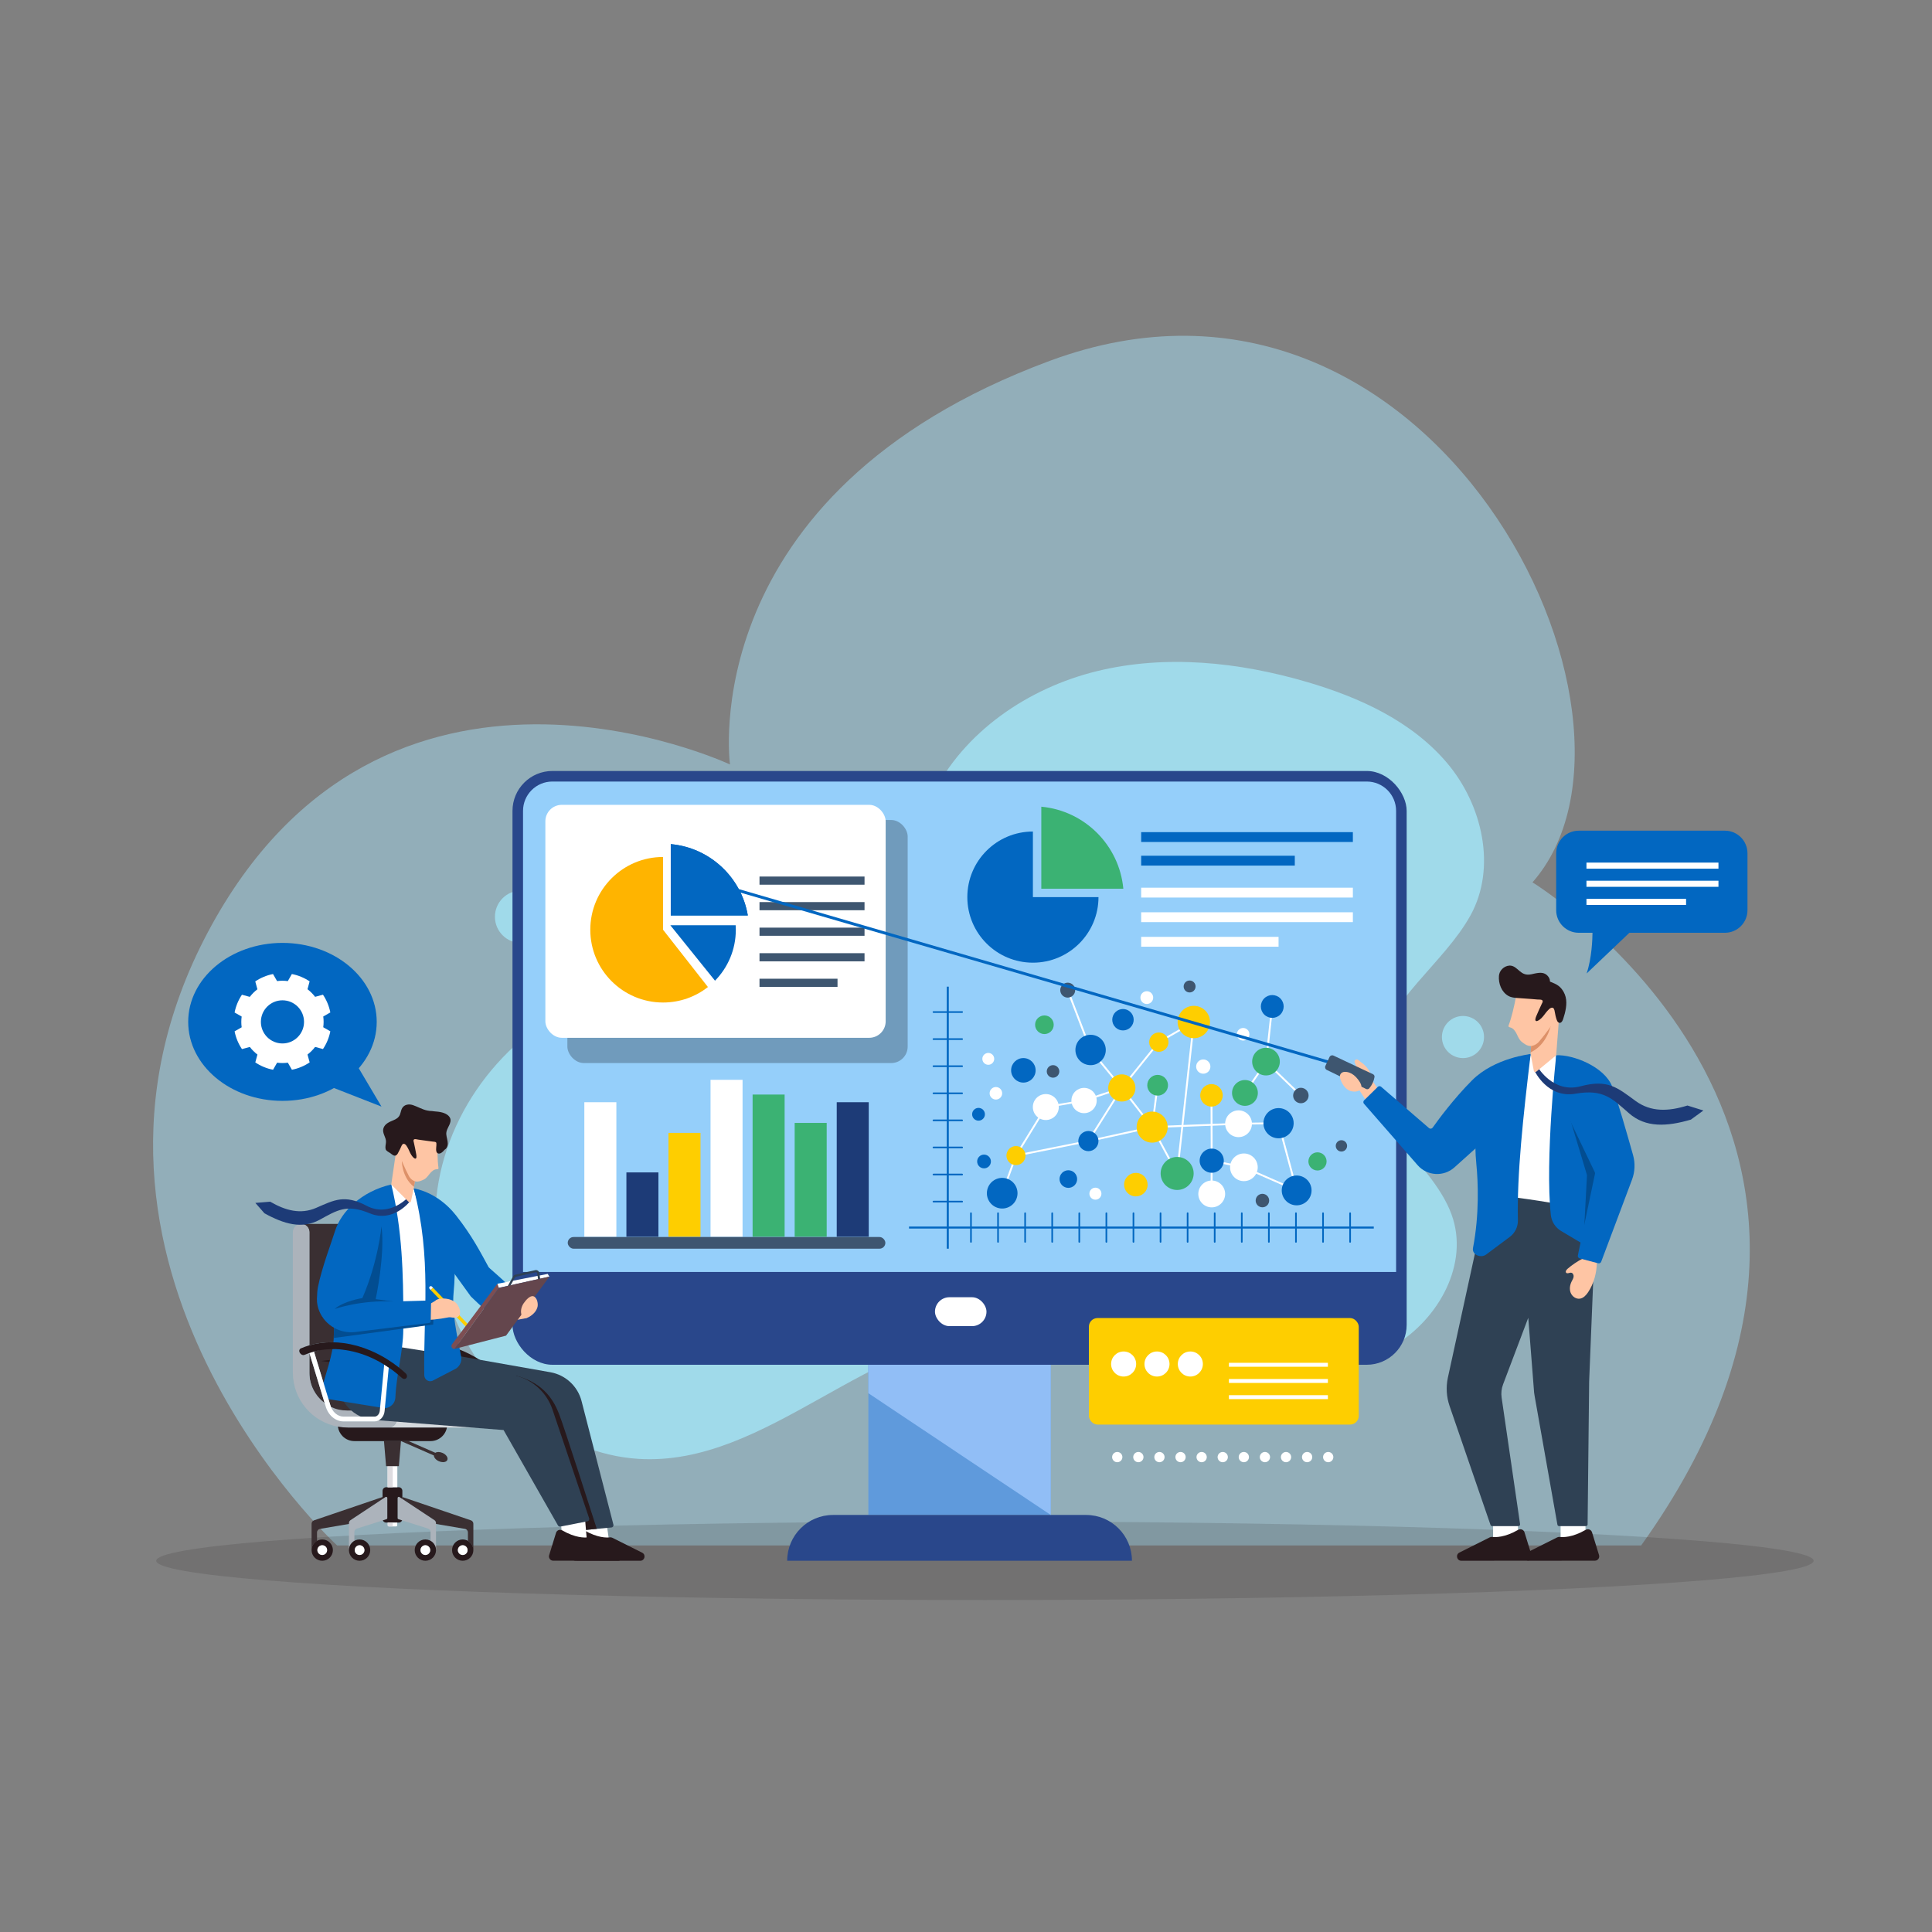 <?xml version="1.0" encoding="UTF-8"?>
<svg id="Layer_1" data-name="Layer 1" xmlns="http://www.w3.org/2000/svg" viewBox="0 0 2000 2000">
  <rect x="0" y="0" width="2000" height="2000" fill="#808080" stroke="none"/>
  <defs>
    <style>
      .cls-1 {
        fill: #dddce0;
      }

      .cls-2 {
        fill: #fff;
      }

      .cls-3 {
        fill: #3bb273;
      }

      .cls-4 {
        fill: #64464d;
      }

      .cls-5 {
        fill: #3e5670;
      }

      .cls-6 {
        fill: #5f9adc;
      }

      .cls-7 {
        fill: #3a2f32;
      }

      .cls-8 {
        fill: #91bef6;
      }

      .cls-9 {
        fill: #0267c1;
      }

      .cls-10 {
        fill: #2f4154;
      }

      .cls-11 {
        fill: #dd9169;
      }

      .cls-12 {
        fill: #29478b;
      }

      .cls-13 {
        fill: #d5d9dd;
      }

      .cls-14 {
        fill: #fece00;
      }

      .cls-15 {
        fill: #95cffa;
      }

      .cls-16 {
        fill: #acb3bb;
      }

      .cls-17 {
        fill: #a0daea;
      }

      .cls-18 {
        fill: #ffb400;
      }

      .cls-19 {
        fill: #fec5a4;
      }

      .cls-20 {
        fill: #1d3b77;
      }

      .cls-21 {
        fill: #7d4e52;
      }

      .cls-22 {
        fill: #aae8ff;
        opacity: .45;
      }

      .cls-23 {
        fill: #024d91;
      }

      .cls-24 {
        fill: #27191c;
      }

      .cls-25 {
        fill: #231f20;
        opacity: .15;
      }

      .cls-26 {
        fill: #709bbc;
      }
    </style>
  </defs>
  <path class="cls-22" d="m348.96,1599.85S33.11,1308.86,214.83,965.64c181.72-343.22,540.85-174.25,540.85-174.25,0,0-38.72-280.68,330.92-417.8,395.94-146.87,650.06,369.14,499.82,539.82,0,0,419.7,257.2,112.5,686.44H348.96Z"/>
  <g>
    <ellipse class="cls-25" cx="1019.58" cy="1615.7" rx="857.84" ry="40.65"/>
    <g>
      <g>
        <circle class="cls-17" cx="539.47" cy="949.03" r="27.12"/>
        <circle class="cls-17" cx="1514.47" cy="1073.53" r="21.8"/>
        <path class="cls-17" d="m865.67,847.72c-16.82-13.75-40.04-21.27-62.8-21.28-34.65-.02-93.33,22.54-101.85,60.98-3.96,17.88,5.08,36.8,18.96,48.74,13.88,11.94,31.87,17.97,49.74,21.95,29.65,6.6,62.03,7.98,89.1-5.8,7.85-4,15.19-9.3,20.49-16.34,5.64-7.48,8.75-16.62,10.26-25.86,4.35-26.69-6.26-47.97-23.9-62.39Z"/>
        <path class="cls-17" d="m1522.17,947.74c27.41-49.54,12.44-114.62-24.13-157.85-36.57-43.23-90.57-67.92-144.9-83.86-70.48-20.67-146.18-28.71-217.53-11.27-71.35,17.45-137.81,62.71-170.38,128.55-19.59,39.6-26.99,85.71-54.62,120.19-31.43,39.23-83.26,55.89-133.03,62.96-49.77,7.06-100.94,6.68-149.09,21.12-87.93,26.37-158.02,104.83-174.34,195.16-16.32,90.33,21.88,188.36,95.02,243.83,32.17,24.4,70.88,40.97,111.17,43.61,134.47,8.82,242.1-131.77,376.85-130.19,34.57.41,68.2,10.38,101.86,18.29,47.73,11.22,96.4,18.42,145.33,21.49,53.06,3.33,108.88,1.19,155.3-24.71,46.43-25.9,79.81-81.68,64.69-132.65-17.49-58.98-97.62-99.51-81.7-168.97,13.21-57.61,72.25-96.46,99.5-145.71Z"/>
      </g>
      <g>
        <g>
          <rect class="cls-12" x="530.53" y="798.12" width="925.64" height="614.68" rx="41.31" ry="41.31"/>
          <path class="cls-15" d="m1445.24,1316.75h-903.8v-477.32c0-16.78,13.6-30.39,30.39-30.39h843.02c16.78,0,30.39,13.6,30.39,30.39v477.32Z"/>
          <rect class="cls-6" x="898.91" y="1412.8" width="188.87" height="155.5"/>
          <path class="cls-12" d="m1124.38,1568.29h-262.07c-26.18,0-47.41,21.22-47.41,47.41h0s356.89,0,356.89,0h0c0-26.18-21.22-47.41-47.41-47.41Z"/>
          <polygon class="cls-8" points="1087.78 1412.8 1087.78 1568.3 898.91 1442.25 898.91 1412.8 1087.78 1412.8"/>
          <rect class="cls-2" x="967.88" y="1342.89" width="53.32" height="29.93" rx="14.97" ry="14.97"/>
        </g>
        <g>
          <g>
            <rect class="cls-26" x="587.34" y="848.86" width="352.28" height="251.61" rx="17.05" ry="17.05"/>
            <rect class="cls-2" x="564.56" y="833.16" width="352.28" height="241.17" rx="17.05" ry="17.05"/>
            <g>
              <path class="cls-9" d="m774.14,947.7h-79.76v-73.85c40.42,3.6,73.14,34.36,79.76,73.85Z"/>
              <path class="cls-18" d="m732.85,1021.76c-12.79,10.05-28.92,16.04-46.46,16.04-41.6,0-75.32-33.73-75.32-75.33s33.71-75.33,75.32-75.33v75.33l46.46,59.29Z"/>
              <path class="cls-9" d="m761.72,962.47c0,20.53-8.22,39.16-21.55,52.74l-46.26-57.42h67.66c.1,1.54.15,3.11.15,4.68Z"/>
              <path class="cls-9" d="m774.14,947.7h-79.76v-73.85c40.42,3.6,73.14,34.36,79.76,73.85Z"/>
            </g>
            <g>
              <rect class="cls-5" x="786.23" y="907.39" width="108.73" height="8.44"/>
              <rect class="cls-5" x="786.23" y="933.83" width="108.73" height="8.44"/>
              <rect class="cls-5" x="786.23" y="960.28" width="108.73" height="8.44"/>
              <rect class="cls-5" x="786.23" y="986.73" width="108.73" height="8.44"/>
              <rect class="cls-5" x="786.23" y="1013.17" width="80.77" height="8.44"/>
            </g>
          </g>
          <g>
            <g>
              <rect class="cls-2" x="604.91" y="1141.02" width="33.15" height="139.3"/>
              <rect class="cls-20" x="648.45" y="1213.68" width="33.15" height="66.64"/>
              <rect class="cls-14" x="692" y="1172.76" width="33.15" height="107.55"/>
              <rect class="cls-2" x="735.55" y="1117.82" width="33.15" height="162.49"/>
              <rect class="cls-3" x="779.09" y="1133.08" width="33.15" height="147.23"/>
              <rect class="cls-3" x="822.64" y="1162.43" width="33.15" height="117.88"/>
              <rect class="cls-20" x="866.18" y="1141.02" width="33.15" height="139.3"/>
            </g>
            <rect class="cls-5" x="587.72" y="1280.56" width="328.8" height="12.08" rx="6.04" ry="6.04"/>
          </g>
          <g>
            <g>
              <rect class="cls-9" x="941" y="1269.71" width="481.13" height="2.08"/>
              <g>
                <path class="cls-9" d="m1005.14,1255.07c-.47,0-.86.38-.86.86v29.65c0,.47.38.86.86.86s.86-.38.86-.86v-29.65c0-.47-.38-.86-.86-.86Z"/>
                <path class="cls-9" d="m1033.17,1255.07c-.47,0-.86.38-.86.86v29.65c0,.47.38.86.86.86s.86-.38.86-.86v-29.65c0-.47-.38-.86-.86-.86Z"/>
                <path class="cls-9" d="m1061.21,1255.07c-.47,0-.86.38-.86.86v29.65c0,.47.38.86.86.86s.86-.38.86-.86v-29.65c0-.47-.38-.86-.86-.86Z"/>
                <path class="cls-9" d="m1089.24,1255.07c-.47,0-.86.38-.86.86v29.65c0,.47.38.86.86.86s.86-.38.86-.86v-29.65c0-.47-.38-.86-.86-.86Z"/>
                <path class="cls-9" d="m1117.28,1255.07c-.47,0-.86.38-.86.86v29.65c0,.47.38.86.86.86s.86-.38.86-.86v-29.65c0-.47-.38-.86-.86-.86Z"/>
                <path class="cls-9" d="m1145.32,1255.07c-.47,0-.86.38-.86.86v29.65c0,.47.38.86.86.86s.86-.38.86-.86v-29.65c0-.47-.38-.86-.86-.86Z"/>
                <path class="cls-9" d="m1173.35,1255.07c-.47,0-.86.38-.86.86v29.65c0,.47.38.86.86.86s.86-.38.86-.86v-29.65c0-.47-.38-.86-.86-.86Z"/>
                <path class="cls-9" d="m1201.39,1255.07c-.47,0-.86.38-.86.86v29.65c0,.47.38.86.86.86s.86-.38.86-.86v-29.65c0-.47-.38-.86-.86-.86Z"/>
                <path class="cls-9" d="m1229.42,1255.07c-.47,0-.86.38-.86.86v29.65c0,.47.38.86.86.86s.86-.38.86-.86v-29.65c0-.47-.38-.86-.86-.86Z"/>
                <path class="cls-9" d="m1257.46,1255.07c-.47,0-.86.38-.86.86v29.65c0,.47.38.86.86.86s.86-.38.86-.86v-29.65c0-.47-.38-.86-.86-.86Z"/>
                <path class="cls-9" d="m1285.5,1255.07c-.47,0-.86.38-.86.86v29.65c0,.47.38.86.86.86s.86-.38.86-.86v-29.65c0-.47-.38-.86-.86-.86Z"/>
                <path class="cls-9" d="m1313.53,1255.07c-.47,0-.86.38-.86.86v29.65c0,.47.38.86.86.86s.86-.38.86-.86v-29.65c0-.47-.38-.86-.86-.86Z"/>
                <path class="cls-9" d="m1341.57,1255.07c-.47,0-.86.38-.86.86v29.65c0,.47.38.86.86.86s.86-.38.86-.86v-29.65c0-.47-.38-.86-.86-.86Z"/>
                <path class="cls-9" d="m1369.6,1255.07c-.47,0-.86.38-.86.86v29.65c0,.47.38.86.86.86s.86-.38.86-.86v-29.65c0-.47-.38-.86-.86-.86Z"/>
                <path class="cls-9" d="m1397.64,1255.07c-.47,0-.86.38-.86.86v29.65c0,.47.38.86.86.86s.86-.38.86-.86v-29.65c0-.47-.38-.86-.86-.86Z"/>
              </g>
            </g>
            <g>
              <rect class="cls-9" x="845.53" y="1155.97" width="271.25" height="2.08" transform="translate(-175.87 2138.17) rotate(-90)"/>
              <g>
                <path class="cls-9" d="m965.47,1243.91c0,.47.38.86.86.86h29.65c.47,0,.86-.38.86-.86s-.38-.86-.86-.86h-29.65c-.47,0-.86.38-.86.86Z"/>
                <path class="cls-9" d="m965.47,1215.87c0,.47.38.86.86.86h29.65c.47,0,.86-.38.86-.86s-.38-.86-.86-.86h-29.65c-.47,0-.86.38-.86.86Z"/>
                <path class="cls-9" d="m965.47,1187.84c0,.47.38.86.86.86h29.65c.47,0,.86-.38.86-.86s-.38-.86-.86-.86h-29.65c-.47,0-.86.38-.86.86Z"/>
                <path class="cls-9" d="m965.47,1159.8c0,.47.38.86.86.86h29.65c.47,0,.86-.38.86-.86s-.38-.86-.86-.86h-29.65c-.47,0-.86.38-.86.86Z"/>
                <path class="cls-9" d="m965.47,1131.77c0,.47.38.86.86.86h29.65c.47,0,.86-.38.86-.86s-.38-.86-.86-.86h-29.65c-.47,0-.86.38-.86.86Z"/>
                <path class="cls-9" d="m965.47,1103.73c0,.47.38.86.86.86h29.65c.47,0,.86-.38.86-.86s-.38-.86-.86-.86h-29.65c-.47,0-.86.38-.86.86Z"/>
                <path class="cls-9" d="m965.47,1075.69c0,.47.38.86.86.86h29.65c.47,0,.86-.38.86-.86s-.38-.86-.86-.86h-29.65c-.47,0-.86.38-.86.86Z"/>
                <path class="cls-9" d="m965.47,1047.66c0,.47.38.86.86.86h29.65c.47,0,.86-.38.86-.86s-.38-.86-.86-.86h-29.65c-.47,0-.86.38-.86.86Z"/>
              </g>
            </g>
            <g>
              <polygon class="cls-2" points="1038.4 1235.6 1036.59 1234.93 1051.02 1195.42 1126.51 1180.3 1193.22 1165.68 1217.96 1211.58 1234.67 1059.77 1200.22 1079.52 1161.33 1127.77 1128.15 1087.41 1128.09 1087.26 1104.4 1025.33 1106.2 1024.64 1129.84 1086.42 1161.31 1124.72 1198.94 1078.03 1237.01 1056.21 1219.2 1217.94 1192.21 1167.87 1126.91 1182.18 1052.46 1197.1 1038.4 1235.6"/>
              <polygon class="cls-2" points="1052.56 1196.77 1050.92 1195.76 1082.04 1145.13 1122.02 1138.39 1163.57 1124.47 1127.52 1181.76 1125.89 1180.73 1159.06 1128.02 1122.49 1140.27 1122.42 1140.28 1083.22 1146.88 1052.56 1196.77"/>
              <polygon class="cls-2" points="1193.37 1169.2 1160.56 1126.83 1162.08 1125.65 1192.06 1164.35 1197.38 1123.27 1199.29 1123.52 1193.37 1169.2"/>
              <polygon class="cls-2" points="1255.1 1235.27 1253.17 1235.26 1253.43 1200.35 1287.97 1207.47 1340.83 1230.63 1322.82 1163.71 1282.14 1164.27 1192.75 1167.74 1192.68 1165.81 1282.09 1162.34 1324.29 1161.76 1343.74 1234.01 1287.38 1209.32 1255.34 1202.71 1255.1 1235.27"/>
              <rect class="cls-2" x="1253.3" y="1133.89" width="1.93" height="67.64" transform="translate(-4.3 4.64) rotate(-.21)"/>
              <polygon class="cls-2" points="1346.03 1134.83 1310.8 1100.87 1289.56 1131.94 1287.97 1130.86 1310.49 1097.9 1347.36 1133.44 1346.03 1134.83"/>
              <rect class="cls-2" x="1285.51" y="1070.42" width="56.34" height="1.93" transform="translate(106.93 2261.91) rotate(-83.81)"/>
            </g>
            <g>
              <circle class="cls-9" cx="1037.49" cy="1235.27" r="15.86" transform="translate(-403.09 1961.2) rotate(-76.72)"/>
              <circle class="cls-14" cx="1051.74" cy="1196.26" r="9.87" transform="translate(-537.84 1094.07) rotate(-45)"/>
              <circle class="cls-9" cx="1018.67" cy="1202.36" r="7.12"/>
              <circle class="cls-9" cx="1105.94" cy="1220.55" r="9.11" transform="translate(-382.9 516.14) rotate(-22.5)"/>
              <circle class="cls-9" cx="1126.7" cy="1181.24" r="10.44" transform="translate(-366.28 521.09) rotate(-22.5)"/>
              <circle class="cls-2" cx="1082.63" cy="1146.01" r="13.44"/>
              <circle class="cls-2" cx="1122.26" cy="1139.33" r="13.09" transform="translate(-244.44 1969.8) rotate(-76.72)"/>
              <circle class="cls-14" cx="1161.32" cy="1126.24" r="14.06" transform="translate(-456.23 1151.05) rotate(-45)"/>
              <circle class="cls-14" cx="1192.72" cy="1166.78" r="16.07" transform="translate(-475.7 1185.12) rotate(-45)"/>
              <circle class="cls-3" cx="1218.58" cy="1214.76" r="17.09" transform="translate(-372.11 558.8) rotate(-22.5)"/>
              <circle class="cls-14" cx="1175.87" cy="1226.39" r="12.18" transform="translate(-287.87 2089.04) rotate(-76.72)"/>
              <circle class="cls-2" cx="1133.97" cy="1235.69" r="6.22"/>
              <circle class="cls-2" cx="1254.38" cy="1235.97" r="13.89"/>
              <circle class="cls-9" cx="1254.38" cy="1201.53" r="12.5"/>
              <circle class="cls-2" cx="1287.68" cy="1208.39" r="14.32" transform="translate(-477.31 1264.46) rotate(-45)"/>
              <circle class="cls-5" cx="1306.88" cy="1242.88" r="6.98" transform="translate(-203 2229.25) rotate(-76.72)"/>
              <circle class="cls-9" cx="1342.29" cy="1232.32" r="15.43"/>
              <circle class="cls-3" cx="1363.92" cy="1202.36" r="9.41" transform="translate(-119.65 2253.54) rotate(-76.72)"/>
              <circle class="cls-5" cx="1388.63" cy="1186.22" r="5.87" transform="translate(-432.06 1329.34) rotate(-45)"/>
              <circle class="cls-9" cx="1323.55" cy="1162.73" r="15.64"/>
              <circle class="cls-2" cx="1282.13" cy="1163.3" r="13.86"/>
              <circle class="cls-14" cx="1254.14" cy="1133.89" r="11.64"/>
              <circle class="cls-3" cx="1288.76" cy="1131.4" r="13.36"/>
              <circle class="cls-3" cx="1310.55" cy="1098.96" r="14.32"/>
              <circle class="cls-9" cx="1317.04" cy="1041.89" r="11.81" transform="translate(-350.97 1236.45) rotate(-45)"/>
              <circle class="cls-5" cx="1346.7" cy="1134.14" r="8.01" transform="translate(-66.51 2184.24) rotate(-76.72)"/>
              <circle class="cls-2" cx="1245.63" cy="1104.12" r="7.38"/>
              <circle class="cls-3" cx="1198.34" cy="1123.4" r="10.74" transform="translate(-102.51 2126.31) rotate(-80.78)"/>
              <circle class="cls-14" cx="1199.58" cy="1078.77" r="10" transform="translate(-57.41 2090.06) rotate(-80.78)"/>
              <circle class="cls-14" cx="1235.84" cy="1057.99" r="16.76"/>
              <circle class="cls-2" cx="1286.89" cy="1070.66" r="6.5" transform="translate(-380.15 1223.56) rotate(-45)"/>
              <circle class="cls-9" cx="1162.5" cy="1055.62" r="11.09" transform="translate(-405.95 1131.19) rotate(-45)"/>
              <circle class="cls-2" cx="1187.17" cy="1032.72" r="6.62"/>
              <circle class="cls-5" cx="1231.48" cy="1021.21" r="6.18" transform="translate(-361.41 1169.89) rotate(-45)"/>
              <circle class="cls-9" cx="1128.99" cy="1086.92" r="15.72"/>
              <circle class="cls-5" cx="1105.3" cy="1024.99" r="7.73" transform="translate(-308.11 501) rotate(-22.5)"/>
              <circle class="cls-9" cx="1059.39" cy="1108" r="12.69"/>
              <circle class="cls-5" cx="1090.1" cy="1109.12" r="6.49" transform="translate(-464.98 1095.67) rotate(-45)"/>
              <circle class="cls-3" cx="1081.17" cy="1060.82" r="9.64"/>
              <circle class="cls-2" cx="1023.07" cy="1096.13" r="6.14" transform="translate(-341.6 474.95) rotate(-22.5)"/>
              <circle class="cls-2" cx="1030.95" cy="1131.77" r="6.49"/>
              <circle class="cls-9" cx="1012.96" cy="1153.5" r="6.62"/>
            </g>
          </g>
          <g>
            <g>
              <rect class="cls-9" x="1181.33" y="861.43" width="219.15" height="10.19"/>
              <rect class="cls-9" x="1181.33" y="885.86" width="159.04" height="10.19"/>
              <rect class="cls-2" x="1181.33" y="918.94" width="219.15" height="10.19"/>
              <rect class="cls-2" x="1181.33" y="944.39" width="219.15" height="10.19"/>
              <rect class="cls-2" x="1181.33" y="969.84" width="142.23" height="10.19"/>
            </g>
            <g>
              <path class="cls-3" d="m1077.96,919.98v-84.89c44.91,4.14,80.76,39.98,84.9,84.89h-84.9Z"/>
              <path class="cls-9" d="m1137.15,928.68c0,37.49-30.4,67.88-67.89,67.88s-67.88-30.39-67.88-67.88,30.4-67.88,67.88-67.88v67.88h67.89Z"/>
            </g>
          </g>
        </g>
      </g>
      <g>
        <path class="cls-7" d="m458.56,1513.63c.4,0,.8-.03,1.17-.09,1.65-.25,2.84-1.02,3.34-2.18.5-1.15.27-2.55-.67-3.93-.94-1.38-2.46-2.58-4.29-3.38-1.41-.61-2.87-.94-4.24-.94-1.27,0-2.38.28-3.22.82l-27.75-12.13h-7.83l34.05,14.89h0c.05,2.21,2.19,4.67,5.21,5.99,1.4.61,2.86.94,4.22.94Z"/>
        <path class="cls-16" d="m451.36,1604.67v-27.95c0-1.26-.63-2.43-1.68-3.12l-33.15-21.91-3-1.98c-.21-.14-.44-.21-.69-.21-.2,0-.41.05-.59.15-.41.22-.66.63-.66,1.1v20.74c0,.55.35,1.03.87,1.19l30.65,9.69c1.56.49,2.61,1.92,2.61,3.56v9.12l.12.07c2.43,1.41,4.21,3.65,5.03,6.32l.49,3.22Z"/>
        <path class="cls-7" d="m490.02,1604.68v-27.3c0-1.6-1.02-3.03-2.53-3.54l-70.96-24.14v2l33.15,21.91c1.05.69,1.68,1.86,1.68,3.12v.86l29.92,5.09c1.8.31,3.11,1.85,3.11,3.68v8.7l.12.07c2.43,1.41,4.21,3.65,5.03,6.32l.49,3.23Z"/>
        <path class="cls-16" d="m361.7,1601.45c.82-2.67,2.6-4.92,5.03-6.32l.12-.07v-9.12c0-1.64,1.05-3.07,2.61-3.56l26.89-8.5,3.76-1.19c.52-.17.87-.64.87-1.19v-20.74c0-.47-.25-.88-.66-1.1-.18-.1-.39-.15-.59-.15-.24,0-.48.07-.69.21l-36.15,23.89c-1.05.69-1.68,1.86-1.68,3.12v28l.49-3.27Z"/>
        <path class="cls-7" d="m323.03,1601.45c.82-2.67,2.6-4.91,5.03-6.32l.12-.07v-8.7c0-1.83,1.31-3.37,3.11-3.68l29.92-5.09v-.86c0-1.26.63-2.42,1.68-3.12l33.15-21.91v-2l-70.96,24.14c-1.52.52-2.54,1.94-2.54,3.54v27.06l.49-2.99Z"/>
        <path class="cls-24" d="m412.79,1576.19c1.42,0,2.7-.79,3.34-2.05l.13-.26-3.8-1.2c-.52-.16-.87-.64-.87-1.19v-20.74c0-.46.24-.87.65-1.09.19-.1.39-.15.59-.15.24,0,.48.07.68.21l3,1.99v-8.4c0-2.06-1.68-3.74-3.74-3.74h-13.01c-2.06,0-3.74,1.68-3.74,3.74v8.39l3-1.99c.21-.14.44-.21.68-.21.2,0,.4.05.59.15.41.22.66.63.66,1.09v20.74c0,.54-.35,1.02-.87,1.19l-3.8,1.2.13.26c.64,1.27,1.92,2.05,3.34,2.05h13.01Z"/>
        <path class="cls-2" d="m409.98,1580.18c.69,0,1.25-.56,1.25-1.25v-2.75h-9.88v2.75c0,.69.56,1.25,1.25,1.25h7.38Z"/>
        <rect class="cls-2" x="401.26" y="1517.74" width="10.06" height="21.83"/>
        <path class="cls-1" d="m406.54,1580.18v-4h-5.19v2.75c0,.69.56,1.25,1.25,1.25h3.94Z"/>
        <rect class="cls-1" x="401.26" y="1517.74" width="5.28" height="21.83"/>
        <path class="cls-13" d="m500.19,1477.79c4.87,0,8.83-3.96,8.83-8.83,0-2.36-.92-4.58-2.59-6.24-1.67-1.67-3.89-2.59-6.24-2.59h-98.37l3.24.48c1.27.43,2.4,1.14,3.37,2.11,1.67,1.67,2.58,3.88,2.58,6.24,0,3.77-2.4,7.12-5.97,8.35l-2.9.48h98.04Z"/>
        <path class="cls-16" d="m387.69,1466.48c2.73,0,5.09-2.61,5.48-6.08l.03-.28h-33.95c-5.63,0-11.06-1.17-16.13-3.49l-.59-.27.26.6c2.58,5.87,7.57,9.51,13.01,9.51h31.89Z"/>
        <path class="cls-7" d="m320.77,1402.17l-.49-1.74v20.74c0,6.28,1.45,12.28,4.31,17.83,2.61,5.06,6.37,9.57,10.9,13.06l.61.47-15.33-50.36Z"/>
        <path class="cls-7" d="m465.88,1460.13h2.53c-8.11-1.3-17.99-5.56-23.84-11.42-7.36-7.36-11.41-17.14-11.41-27.55v-145.61c0-4.72-3.84-8.56-8.56-8.56h-113.16l3.11.48c1.22.42,2.3,1.11,3.22,2.03,1.62,1.61,2.51,3.76,2.51,6.05v117.13l.32-.09c7.15-2.05,14.76-3.09,22.63-3.09,8.96,0,18.18,1.34,27.38,3.99l.36.1c4.51,1.32,9.04,2.96,13.46,4.87,12.72,5.52,24.63,13.27,35.39,23.05,1.61,1.46,1.99,3.71.87,5.02l-.23.24h0c-.43.41-.99.65-1.64.68-.06,0-.12,0-.18,0-.93,0-1.92-.41-2.71-1.13-4.17-3.79-8.6-7.3-13.17-10.44l-.35-.24-4.22,44.48h67.68Z"/>
        <path class="cls-16" d="m402.18,1477.79c4.87,0,8.83-3.96,8.83-8.83,0-2.36-.92-4.57-2.59-6.24-1.67-1.67-3.89-2.59-6.25-2.59h-3.98l-.05.55c-.57,6.14-5.07,10.78-10.45,10.78h-31.89c-8.67,0-16.25-6.49-18.85-16.14l-.86-2.82-.07-.05c-4.77-3.54-8.72-8.2-11.43-13.46-2.86-5.55-4.31-11.54-4.31-17.83v-20.58l-.33.12c-1.56.54-3.15,1.17-4.73,1.86-.35.15-.73.23-1.13.23-1.35,0-2.74-.84-3.55-2.15-.01-.02-.05-.08-.05-.08-.62-1.01-.81-2.13-.52-3.09.22-.71.71-1.26,1.37-1.55,2.81-1.23,5.75-2.3,8.76-3.18l.18-.05v-117.13c0-2.29-.89-4.44-2.51-6.05-1.62-1.62-3.77-2.51-6.05-2.51-4.72,0-8.56,3.84-8.56,8.56v145.34c0,6.83,1.2,13.5,3.56,19.85,2.28,6.13,5.58,11.78,9.81,16.8,8.52,10.11,20.33,16.97,33.26,19.33,3.36.61,6.81.92,10.26.92h36.23s5.88,0,5.88,0Z"/>
        <path class="cls-24" d="m513.41,1427.48c.06,0,.12,0,.18,0,.73-.04,1.36-.34,1.81-.86l.02-.03c1.14-1.3.75-3.62-.84-5.07-12-10.91-25.34-19.25-39.64-24.79-12.19-4.72-24.99-7.22-37.04-7.22-1.51,0-3.03.04-4.52.12h-.24v7.25l.27-.02c2-.15,4.05-.23,6.1-.23,17.45,0,36.25,5.67,52.94,15.97h.01s.02.02.02.02c1.57.97,3.15,1.99,4.69,3.05h.02c4.69,3.22,9.23,6.81,13.5,10.69.8.72,1.78,1.13,2.71,1.13Z"/>
        <path class="cls-2" d="m492.97,1460.13l4.22-44.48-.12-.08c-1.42-.96-2.85-1.9-4.26-2.77l-.34-.21-4.52,47.54h5.01Z"/>
        <polygon class="cls-7" points="412.9 1517.74 415.08 1491.8 397.5 1491.8 399.67 1517.74 412.9 1517.74"/>
        <path class="cls-24" d="m445.73,1491.81c8.13,0,15.21-5.77,16.84-13.72l.06-.3h-66.28s-36.28,0-36.28,0c-3.33,0-6.67-.29-9.93-.87l-.34-.06.05.34c.54,3.59,2.26,6.99,4.84,9.58,3.25,3.24,7.56,5.03,12.15,5.03h78.88Z"/>
        <path class="cls-7" d="m393.2,1460.13l4.52-47.54-.13-.08c-12.48-7.68-25.9-14.22-39.27-16.27h-.03c-.94-.04-1.94-.6-2.88-.64-4.05-.21-6.38-1.8-10.98-.51-.49.14-1.01-.09-1.52-.13h-.01s-.01,0-.01,0c-5.98.15-12.06,2.66-17.59,4.11l-.25.07,10.12,33.25.2.65,6.35,20.87.02.08c.21.79.47,1.56.76,2.31l.04.09.09.04c5.22,2.46,10.81,3.71,16.62,3.71h33.95Z"/>
        <g>
          <path class="cls-24" d="m409.8,1319.45c-3.68.31-7.36.55-11.04.73-7.36.37-14.72.54-22.08.53-7.36,0-14.72-.17-22.08-.54-3.68-.19-7.36-.42-11.04-.73-1.84-.16-3.68-.33-5.52-.53-1.84-.19-3.68-.42-5.52-.69,1.84-.27,3.68-.5,5.52-.69,1.84-.2,3.68-.37,5.52-.53,3.68-.31,7.36-.54,11.04-.73,7.36-.37,14.72-.54,22.08-.54,7.36,0,14.72.17,22.08.53,3.68.19,7.36.42,11.04.73,1.84.16,3.68.33,5.52.53,1.84.19,3.68.42,5.52.69-1.84.27-3.68.5-5.52.69-1.84.2-3.68.37-5.52.53Z"/>
          <path class="cls-24" d="m409.8,1364.79c-3.68.31-7.36.55-11.04.73-7.36.37-14.72.54-22.08.53-7.36,0-14.72-.17-22.08-.54-3.68-.19-7.36-.42-11.04-.73-1.84-.16-3.68-.33-5.52-.53-1.84-.19-3.68-.42-5.52-.69,1.84-.27,3.68-.5,5.52-.69,1.84-.2,3.68-.37,5.52-.53,3.68-.31,7.36-.54,11.04-.73,7.36-.37,14.72-.54,22.08-.54,7.36,0,14.72.17,22.08.53,3.68.19,7.36.42,11.04.73,1.84.16,3.68.33,5.52.53,1.84.19,3.68.42,5.52.69-1.84.27-3.68.5-5.52.69-1.84.2-3.68.37-5.52.53Z"/>
          <path class="cls-24" d="m409.8,1410.13c-3.68.31-7.36.55-11.04.73-7.36.37-14.72.54-22.08.53-7.36,0-14.72-.17-22.08-.54-3.68-.19-7.36-.42-11.04-.73-1.84-.16-3.68-.33-5.52-.53-1.84-.19-3.68-.42-5.52-.69,1.84-.27,3.68-.5,5.52-.69,1.84-.2,3.68-.37,5.52-.53,3.68-.31,7.36-.54,11.04-.73,7.36-.37,14.72-.54,22.08-.54,7.36,0,14.72.17,22.08.53,3.68.19,7.36.42,11.04.73,1.84.16,3.68.33,5.52.53,1.84.19,3.68.42,5.52.69-1.84.27-3.68.5-5.52.69-1.84.2-3.68.37-5.52.53Z"/>
        </g>
        <path class="cls-24" d="m429.3,1604.67c0-6.08,4.95-11.03,11.03-11.03s11.03,4.95,11.03,11.03-4.95,11.03-11.03,11.03-11.03-4.95-11.03-11.03Zm5.99,0c0,2.78,2.26,5.04,5.04,5.04s5.04-2.26,5.04-5.04-2.26-5.04-5.04-5.04-5.04,2.26-5.04,5.04Z"/>
        <circle class="cls-2" cx="440.33" cy="1604.67" r="5.05"/>
        <path class="cls-24" d="m467.97,1604.67c0-6.08,4.95-11.03,11.03-11.03s11.03,4.95,11.03,11.03-4.95,11.03-11.03,11.03-11.03-4.95-11.03-11.03Zm5.99,0c0,2.78,2.26,5.04,5.04,5.04s5.04-2.26,5.04-5.04-2.26-5.04-5.04-5.04-5.04,2.26-5.04,5.04Z"/>
        <circle class="cls-2" cx="479" cy="1604.67" r="5.05"/>
        <path class="cls-24" d="m361.21,1604.67c0-6.08,4.95-11.03,11.03-11.03s11.03,4.95,11.03,11.03-4.95,11.03-11.03,11.03-11.03-4.95-11.03-11.03Zm5.98,0c0,2.78,2.26,5.04,5.04,5.04s5.04-2.26,5.04-5.04-2.26-5.04-5.04-5.04-5.04,2.26-5.04,5.04Z"/>
        <path class="cls-2" d="m372.24,1609.71c2.78,0,5.05-2.26,5.05-5.05s-2.26-5.05-5.05-5.05-5.05,2.26-5.05,5.05,2.27,5.05,5.05,5.05Z"/>
        <path class="cls-24" d="m322.55,1604.67c0-6.08,4.95-11.03,11.03-11.03s11.03,4.95,11.03,11.03-4.95,11.03-11.03,11.03-11.03-4.95-11.03-11.03Zm5.99,0c0,2.78,2.26,5.04,5.04,5.04s5.04-2.26,5.04-5.04-2.26-5.04-5.04-5.04-5.04,2.26-5.04,5.04Z"/>
        <path class="cls-2" d="m333.58,1609.71c2.78,0,5.05-2.26,5.05-5.05s-2.26-5.05-5.05-5.05-5.05,2.26-5.05,5.05,2.26,5.05,5.05,5.05Z"/>
        <g>
          <g>
            <polygon class="cls-2" points="605.21 1595.03 630.5 1595.03 627.83 1576.21 602.54 1576.21 605.21 1595.03"/>
            <path class="cls-24" d="m664.78,1607.35l-30.87-15.45c-.77-.39-1.64-.54-2.5-.43-3.23.41-12.75.67-26.4-7.21-2.46-1.42-5.6-.22-6.44,2.5l-7.14,23.17c-.87,2.83,1.24,5.7,4.21,5.7l67.17.07c4.65,0,6.13-6.26,1.98-8.34Z"/>
          </g>
          <path class="cls-10" d="m635.01,1578.34c.36,1.39-.61,2.77-2.04,2.91l-15.16,1.42-15,1.4-34.98-80.26-13.88-31.64-160.61-6.99-23.49-38.31,32.89-35.79,167,29.46c15.64,2.75,28.24,14.37,32.26,29.73l33.02,128.08Z"/>
          <path class="cls-24" d="m617.8,1582.67l-15,1.4-34.98-80.26-33.93-79.79c30.68,8,40.05,27.67,44.87,39.72,4.44,11.09,34.5,104.72,39.04,118.93Z"/>
          <g>
            <polygon class="cls-2" points="582.26 1595.03 607.55 1595.03 605.6 1572.14 580.31 1572.14 582.26 1595.03"/>
            <path class="cls-24" d="m641.82,1607.35l-30.87-15.45c-.77-.39-1.64-.54-2.5-.43-3.23.41-12.75.67-26.4-7.21-2.46-1.42-5.6-.22-6.44,2.5l-7.14,23.17c-.87,2.83,1.24,5.7,4.21,5.7l67.17.07c4.65,0,6.13-6.26,1.98-8.34Z"/>
          </g>
          <path class="cls-10" d="m577.63,1579.18l-56.34-98.81-134.47-10.5c-20.81-1.62-36.86-18.98-36.86-39.85h0c0-23.59,20.31-42.04,43.79-39.79l8.98.86,131.16,32.94c17.83,4.48,32.16,17.71,38.04,35.13l37.97,112.63c.45,1.34-.38,2.77-1.76,3.04l-28.03,5.49c-.98.19-1.98-.26-2.48-1.13Z"/>
          <g>
            <polygon class="cls-2" points="428.27 1230.27 448.29 1265.4 446.31 1399.58 395.34 1391.56 394.93 1238.48 405.05 1226.16 428.27 1230.27"/>
            <path class="cls-9" d="m544.39,1350.87l-19.6,23.57c-11.06-7.23-29.62-24.86-37.35-32.31l-45.56-63.04-13.62-48.82s24.07,2.83,43.81,27.9c16.69,21.19,25.29,38.14,33.77,53.63.75,1.37,30.06,25.03,38.54,39.07Z"/>
            <path class="cls-9" d="m428.27,1230.27s50.64,8.73,41.31,107.84c-1.91,20.32,3.16,42.32,7.79,66.09,1.12,5.78-2.05,11.53-7.53,13.69l-22.2,11.53c-4.09,1.61-8.36-1.44-8.43-5.83-1.11-62.02,7.98-120.51-10.94-193.32Z"/>
            <path class="cls-9" d="m417.52,1364.64c0,3.96-.01,7.93-.04,11.9-.15,23.14-7.18,46.15-8.17,70-.33,8.01-8.43,13.33-15.91,10.45l-52.67-8.5c-5.18-1.99-8.1-7.46-6.9-12.88,2.76-12.46,10.91-32.79,11.66-50.53.29-6.85.49-13.97.66-21.29.48-21.52.63-44.69,1.67-67.3l57.23-70.34c11.42,46.84,12.46,92.89,12.48,138.48Z"/>
            <path class="cls-23" d="m448.77,1364.64l-.35,6.53-37.38,5.05-65.56,8.86c.29-6.85.49-13.97.66-21.29l64.94.53,37.69.31Z"/>
            <path class="cls-19" d="m541.31,1344.22c-4.09,5.08-7.57,10.66-10.34,16.57,2.89,2.99-9.79,5.77-6.9,8.75,1.62-2.58,19.6-3.97,22.16-5.61-1.1-6.67-3.81-13.04-4.92-19.71Z"/>
            <g>
              <path class="cls-19" d="m488.37,1376.74l.73,1.28c.06.1-.06.21-.15.15l-1.22-.77-4.34-2.75-.14-.43,2.18-2.08.41.17,2.54,4.43Z"/>
              <path class="cls-14" d="m485.84,1372.31l-37.63-39.33-2.44,2.34,37.63,39.33.72-.69s.06-.09.12-.11l.7-.67s-.03-.04-.04-.05c-.1-.12-.16-.33.03-.4.09-.04.19-.02.27.02.05.03.1.04.16.04l.5-.47Z"/>
              <path class="cls-2" d="m448.21,1332.97l-1-1.05c-.65-.67-1.72-.7-2.39-.05h0c-.67.65-.7,1.72-.05,2.39l1,1.05,2.44-2.34Z"/>
              <path class="cls-24" d="m488.37,1376.74c-.19.24-.4.46-.64.65l1.22.77c.1.06.21-.05.15-.15l-.73-1.28Z"/>
              <path class="cls-14" d="m485.84,1372.31l-1.46.07-.92,1.31-.07.96c.21.11.51.08.64-.12.08-.12.1-.27.06-.41-.02-.06,0-.11.01-.16.02-.05.06-.09.12-.11.02,0,.03-.01.05-.01l.31-.05c.1-.02.21-.03.3-.08s.17-.14.17-.24c0-.11-.07-.2-.14-.28-.01-.02-.03-.04-.04-.05-.1-.12-.16-.33.03-.4.09-.04.19-.02.27.02.05.03.1.04.16.04.24,0,.49-.23.5-.47Z"/>
            </g>
            <g>
              <path class="cls-19" d="m460.63,1362.06c-4.45-1.66-8.46-4.84-10.32-9.28-.54-1.29-.76-2.71-.46-4.08.74-3.38,3.9-4.17,6.74-4.38,5.48-.42,11.36.71,15.39,4.43,2.91,2.69,6.16,9.87,2.99,13.54-2.9,3.36-10.83,1.07-14.34-.24Z"/>
              <path class="cls-19" d="m471.08,1362.12c-7.89,2.26-20.64,4.05-28.84,4.38-2.05-4.81-.12-10.27-2.17-15.08,3.78-.61,8.43-3.41,11.58-5.58,7.19,4.54,12.23,11.74,19.43,16.28Z"/>
            </g>
            <path class="cls-9" d="m400.7,1263.89l-25.05,76.5c-.98,2.99.32,6.25,3.08,7.75l65.73-1.85c.97-.03,1.78.76,1.76,1.74l-.34,19.77c-.01.85-.65,1.56-1.5,1.67l-76.39,9.42c-15.71,1.94-31.02-6.56-37.26-21.11-1.79-4.18-2.76-8.65-2.65-13.2.12-5,.48-9.43,1.03-12.14,4-20.03,13.86-45.78,17.72-58.09,6.35-20.26,27.42-41.06,58.21-48.17l-4.34,37.74Z"/>
            <g>
              <path class="cls-20" d="m421.92,1239.95s-19.07,20.52-42.21,8.36c-23.14-12.16-33.68-6.03-52.49,2.1-15.97,6.9-31.49,2.87-47.52-6.42l-15.36,1.25,9.41,10.74c20.21,11.18,38.96,16.58,56.97,6.81,18.01-9.77,27.96-16.81,52.09-6.76,24.13,10.05,41.3-12.08,41.3-12.08l-2.18-3.99Z"/>
              <g>
                <path class="cls-19" d="m410.33,1189.92l-5.29,36.24,17.81,17.87c.12.13.24.24.36.34.81.65,2.03.16,2.25-.86l2.81-13.24.27-1.62.31-1.86,2.5-15.09.25-1.51-21.25-20.28Z"/>
                <path class="cls-11" d="m415.94,1200.46s-.64,17.8,12.59,28.19l.31-1.86,2.5-15.09-15.4-11.24Z"/>
                <path class="cls-19" d="m453.08,1182.3c-.35,7.3-.27,19.16.8,26.39.06.41.11.87-.12,1.22-.35.52-1.1.49-1.73.5-2.89.07-5.27,2.27-7.09,4.52-1.82,2.25-3.5,4.8-6.1,6.08-2.6,1.28-5.54,2.61-8.51,2.05-3.17-.59-6.09-3.43-7.38-6.3-3.93-7.39-8.4-18.02-13.04-29.69l6.76-16.46,36.4,11.69Z"/>
              </g>
              <path class="cls-24" d="m399.65,1163.82c2.3-2.08,5.2-3.11,7.99-4.32,2.14-.92,4.26-2.12,5.57-4.11,1.66-2.53,1.6-5.78,3.17-8.36,2.35-3.84,7.11-4.34,11.05-3.03,4.99,1.65,9.55,4.49,14.73,5.58.91.19,1.82.34,2.74.45,1.59.03,3.14.16,4.65.43,2.79.22,5.59.45,8.32,1.21,4.46,1.24,9.41,4.19,8.42,9.43-.21,1.13-.61,2.21-1.07,3.26-1.42,3.23-3.53,6.29-3.22,9.94.26,3,1.53,6.38,1.53,9.51,0,1.88-.46,3.68-1.86,5.27-.42.48-.92.86-1.45,1.14-.36.48-.76.94-1.2,1.37-1.2,1.18-2.74,2.55-4.52,2.61-1.5.04-2.49-.96-2.81-2.35-.65-2.8.32-5.54.04-8.37-.16-1.64-2.11-1.49-3.36-1.65-3.74-.5-5.58-.71-9.31-1.25-2.03-.29-4.07-.57-6.11-.85-1.19-.16-4.27-1.24-4.8.43-.28.89.11,1.86.31,2.72.96,3.98,1.63,8.06,2.43,12.09.2,1.02.79,4.83-1.26,4.42-.29-.06-.55-.23-.79-.4-2.43-1.71-3.84-4.6-5.04-7.23-.6-1.32-1.2-2.66-1.93-3.93-.66-1.13-1.61-2.82-2.83-3.46-1.94-1-2.94.76-3.61,2.3-.09.2-.17.4-.25.59-.68,1.63-1.49,3.2-2.32,4.76-.79,1.48-1.44,3.38-3.09,4.1-2.1.92-4.18-1.27-5.69-2.34-1.47-1.04-4.42-2.28-4.89-4.23-.59-2.44.26-4.9.39-7.34.26-5.01-4.18-8.95-2.68-14.1.51-1.75,1.5-3.15,2.76-4.28Z"/>
            </g>
            <path class="cls-23" d="m394.92,1269.47s-3.35,36.55-19.78,74.28c0,0-19.52,3.1-28.64,11.28,0,0,27.09-9.53,61-7.7l-18.59-2.46s9.9-45.75,6.01-75.41Z"/>
            <g>
              <path class="cls-21" d="m470.51,1396.4h0c-2.56.18-4.15-2.73-2.61-4.79l47.03-62.67,1.51,4.22-45.93,63.24Z"/>
              <polygon class="cls-2" points="514.93 1328.95 566.98 1318.74 568.73 1321.56 516.43 1333.17 514.93 1328.95"/>
              <path class="cls-10" d="m527.12,1333.2l-1.95-1.08,6.06-10.93c.48-.82,1.29-1.42,2.22-1.63l20.64-4.7c.94-.21,1.93-.03,2.72.52.79.54,1.33,1.39,1.47,2.34l1.08,7.17-2.2.33-1.08-7.17c-.05-.34-.24-.64-.52-.83-.29-.19-.63-.26-.97-.18l-20.64,4.7c-.33.07-.61.28-.78.57l-6.04,10.9Z"/>
              <polygon class="cls-4" points="516.43 1333.17 470.51 1396.4 523.87 1382.64 568.73 1321.56 516.43 1333.17"/>
            </g>
            <path class="cls-19" d="m542.26,1348.92c-2.27,3.29-3.5,7.41-2.64,11.36.25,1.15.78,2.23,1.65,3.03,2.14,1.97,4.69.99,6.75-.22,3.98-2.35,7.48-5.95,8.47-10.46.71-3.26-.51-9.77-4.46-10.77-3.62-.92-7.98,4.48-9.76,7.07Z"/>
          </g>
        </g>
        <path class="cls-2" d="m387.69,1471.46c5.39,0,9.89-4.63,10.46-10.78l.05-.54v-.04s4.23-44.45,4.23-44.45l-.12-.08c-1.41-.96-2.84-1.89-4.26-2.77l-.34-.21-4.52,47.63c-.33,3.57-2.69,6.26-5.49,6.26h-31.89c-6.4,0-12.05-5.02-14.05-12.49l-.02-.07-6.47-21.24s-.27-.03-.32-.04c0,0,.29-.04.29-.04l-10.19-33.45-.23.06c-1.43.38-2.88.83-4.31,1.32l-.23.08,15.8,51.9v.02l.02.04.85,2.77c2.6,9.65,10.18,16.14,18.86,16.14h31.89Z"/>
        <path class="cls-24" d="m309.97,1397.47c.23-.73.7-1.26,1.37-1.56,2.86-1.25,5.86-2.33,8.94-3.23,7.24-2.11,14.96-3.18,22.94-3.18,8.57,0,17.38,1.23,26.17,3.65.4.11.81.22,1.21.34,4.29,1.24,8.6,2.76,12.81,4.54,13.1,5.54,25.35,13.44,36.4,23.48,1.59,1.45,1.98,3.76.85,5.05l-.05.05c-.45.51-1.07.8-1.8.84-.06,0-.12,0-.18,0-.93,0-1.92-.41-2.72-1.13-4.26-3.87-8.8-7.46-13.5-10.67h-.02c-1.51-1.04-3.08-2.07-4.69-3.05l.13-.21-.17.19c-11.53-7.11-23.65-11.92-36.02-14.31-2.31-.45-4.62-.8-6.92-1.07,0,0-5.14-.85-11.27-.58-1.42.02-2.83.08-4.22.17-4.88.33-9.67,1.11-14.22,2.33h-.03s0,0,0,0c-1.57.42-3.16.91-4.72,1.45-1.67.58-3.37,1.24-5.05,1.97-.35.15-.74.23-1.14.23-1.34,0-2.74-.85-3.55-2.16l-.05-.07c-.63-1.01-.82-2.14-.52-3.1Z"/>
      </g>
      <g>
        <rect class="cls-9" x="1058.93" y="673.15" width="3.02" height="669.35" transform="translate(-203.3 1744.86) rotate(-73.79)"/>
        <circle class="cls-9" cx="739.06" cy="914.42" r="5.15"/>
      </g>
      <g>
        <g>
          <path class="cls-19" d="m1393.43,1112.89c-.14-1.23-.17-2.56.14-3.73.04-.15.09-.3.14-.45h0c.11-.28.24-.56.38-.81,0,0,0-.01.01-.02t0,0s.08-.08.13-.11c.29-.23.59-.43.89-.59,1.51-.81,3.13-.78,4.9-.63.42.04.86.04,1.29-.02.07,0,.13-.02.2-.03.84-.13,1.6-.48,2.02-1.19.48-.81.33-1.86-.01-2.74-.26-.67-.64-1.31-.91-1.97-.09-.2-.16-.41-.22-.62-.26-.9-.22-2,.46-2.66.68-.67,1.79-.69,2.66-.33.6.25,1.12.65,1.61,1.09.22.2.44.4.66.6.35.33.74.63,1.16.92.25.17.49.35.73.52,5.17,3.74,8.93,9.12,10.7,15.25.63,2.19,1.19,4.26,1.05,4.34l5.94,9.15-13.85,9.57-6.39-10.01s-.09,0-.14,0c-2.66-.1-5.53-1.2-7.13-2.44-3.89-3.02-5.84-8.11-6.38-13.08Z"/>
          <path class="cls-5" d="m1376.3,1094.26l-4.29,9.22c-.72,1.54-.06,3.37,1.47,4.11l40.88,19.79c1.1.44,2.36.12,3.12-.78,2.89-3.41,4.67-7.29,5.4-11.62.2-1.17-.38-2.33-1.42-2.89l-41.02-19.34c-1.56-.74-3.42-.06-4.15,1.5Z"/>
          <path class="cls-19" d="m1406.66,1129.07c.73-.36,1.37-.84,1.85-1.45.18-.23.34-.48.47-.76.03-.04.04-.09.07-.13.11-.24.19-.5.24-.76.76-3.62-3.53-8.81-5.72-11.1-2.54-2.66-5.84-4.66-9.4-5.17-.45-.06-.9-.11-1.35-.12-.17,0-.35,0-.53,0-1.23,0-2.46.33-3.45,1.06-.82.61-1.3,1.33-1.55,2.13,0,0,0,.02,0,.02-.09.29-.15.58-.18.88h0c-.02.16-.03.31-.03.47-.03,1.21.31,2.49.73,3.66,1.68,4.71,4.75,9.21,9.24,11.25,2.37,1.08,6.74,1.45,9.62.03Z"/>
        </g>
        <g>
          <g>
            <rect class="cls-2" x="1545.65" y="1575.5" width="25.74" height="19.16"/>
            <path class="cls-24" d="m1510.77,1607.2l31.42-15.73c.79-.39,1.67-.55,2.54-.44,3.29.42,12.98.68,26.87-7.34,2.51-1.45,5.7-.22,6.56,2.54l7.27,23.59c.89,2.88-1.26,5.8-4.28,5.8l-68.37.07c-4.73,0-6.24-6.37-2.01-8.49Z"/>
          </g>
          <g>
            <rect class="cls-2" x="1615.54" y="1575.5" width="25.74" height="19.16"/>
            <path class="cls-24" d="m1580.66,1607.2l31.42-15.73c.79-.39,1.67-.55,2.54-.44,3.29.42,12.98.68,26.87-7.34,2.51-1.45,5.7-.22,6.56,2.54l7.27,23.59c.89,2.88-1.26,5.8-4.28,5.8l-68.37.07c-4.73,0-6.24-6.37-2.01-8.49Z"/>
          </g>
          <polygon class="cls-2" points="1584.52 1091.19 1570.33 1132.61 1558.63 1257.56 1610.13 1252.77 1610.95 1092.41 1584.52 1091.19"/>
          <path class="cls-10" d="m1544.61,1579.83h27.24c1.06,0,1.88-.94,1.73-1.99l-19.09-130.94c-.69-4.7-.16-9.5,1.53-13.93l26.03-68.82,5.78,73.93c.1,2.36.37,4.7.8,7.02l23.6,133.29c.15.83.87,1.44,1.72,1.44h27.79c.96,0,1.73-.77,1.74-1.72l1.6-148.23,7.17-176.83c-48.31-8.4-72.47-12.6-112.03-16.81l-41.44,190.15c-2.03,9.7-1.4,19.77,1.83,29.14l42.36,123.12c.24.7.9,1.18,1.65,1.18Z"/>
        </g>
        <path class="cls-9" d="m1479.3,1167.79l-49.54-42.77c-1.02-.88-2.54-.83-3.49.11l-14.17,13.93c-.97.96-1.03,2.51-.13,3.53l55.51,63.55c9.85,11.28,27.02,12.32,38.16,2.31l68.66-61.66,10.22-55.62s-37.3,3.77-60.63,27.15c-19.31,19.35-35.72,41.82-40.8,48.99-.88,1.24-2.63,1.45-3.79.46Z"/>
        <path class="cls-9" d="m1584.52,1091.19s-66.21,13.86-56.17,114.35c1.76,17.67,3.18,51.74-3.52,86.36-1.33,6.87,8.04,10.96,13.65,6.77l24.43-18.24c5.43-4.05,8.58-10.47,8.42-17.24-1.07-46.78,5.33-106.86,13.19-172Z"/>
        <path class="cls-9" d="m1666.53,1176.29l-11.95,120.92-14.6-8.67-15.02-8.92-8.86-5.27c-6-3.56-9.96-9.74-10.7-16.67-6.09-56.77,5.56-165.27,5.56-165.27l55.57,83.88Z"/>
        <polygon class="cls-23" points="1656.57 1207.3 1639.98 1288.54 1639.17 1285.97 1642.84 1216.45 1624.54 1155.55 1656.57 1207.3"/>
        <path class="cls-19" d="m1652.99,1306.85c.06,10.43-3.14,22.2-8.98,30.85-2.07,3.07-4.82,6.12-8.48,6.67-4.02.6-8.04-2.26-9.55-6.03-1.51-3.77-.84-8.15.98-11.78.8-1.61,1.84-3.16,2.05-4.95.21-1.78-.8-3.89-2.58-4.1-1.76-.21-3.86,1.36-5.1.09-1.1-1.14.08-2.98,1.27-4.03,3.93-3.46,10.9-8.41,15.7-10.5l14.68,3.78Z"/>
        <path class="cls-9" d="m1611.2,1130.65l39.72,82.8c.25.51.32,1.09.2,1.64l-17.74,84.56c-.28,1.34.54,2.67,1.87,3.02l19.24,5.07c1.28.34,2.61-.35,3.07-1.59l31.88-84.91c3.07-8.18,3.45-17.12,1.09-25.53-5.72-20.36-16.7-58.73-21.66-71.13-8.17-20.41-40.46-33.07-57.92-32.17l.25,38.23Z"/>
        <g>
          <path class="cls-20" d="m1592.1,1104.94s15.82,27.17,44.16,19.56c28.33-7.61,38.36,1.7,56.95,15.24,15.78,11.5,33.78,10.91,53.62,4.69l16.51,5.16-12.95,9.44c-24.88,7.26-46.75,8.55-64.06-6.59-17.31-15.14-26.47-25.31-55.37-20.25-28.9,5.06-42.24-23.42-42.24-23.42l3.37-3.83Z"/>
          <g>
            <path class="cls-19" d="m1614.1,1051.43l-3.15,40.99-20.32,16.74c-.78.85-2.16.7-2.74-.29l-3.38-17.68.11-1.84.12-2.11.99-17.14.1-1.71,28.27-16.96Z"/>
            <path class="cls-11" d="m1605.36,1061.59s-3.69,19.65-20.74,27.76l.12-2.11.99-17.14,19.63-8.51Z"/>
            <path class="cls-19" d="m1569.18,1032.55c-1.42,8.08-4.43,21.04-7.38,28.7-.17.44-.34.93-.17,1.36.26.65,1.08.81,1.77.98,3.15.79,5.21,3.78,6.65,6.7,1.44,2.92,2.65,6.11,5.18,8.16,2.53,2.04,5.43,4.22,8.81,4.35,3.62.14,7.51-2.26,9.63-5.08,6.12-7.12,13.64-17.66,21.6-29.29l-3.34-19.69-42.74,3.82Z"/>
            <path class="cls-24" d="m1618.59,1026.69c-1.36-2.4-3.11-4.57-5.3-6.2-2.44-1.81-5.31-2.95-8.1-4.08-.09-.04-.32-.11-.61-.22-.07-.85-.27-2.12-.32-2.28-.23-.79-.58-1.54-1.02-2.23-.13-.21-.27-.42-.42-.61-2.64-3.57-6.1-4.27-9.76-3.96-2.65.21-5.41.95-8.03,1.5-1.48.31-2.88.41-4.24.28-1.84-.17-3.6-.77-5.33-1.88-3.15-2-5.47-5.09-8.93-6.66-5.3-2.39-11.62,1.17-13.87,6.13-.53,1.17-.87,2.45-.97,3.74-.64,7.83,2.63,16.77,9.8,20.76,3.04,1.69,6.56,1.98,9.95,2.18,4.51.26,9.01.6,13.51.97,2.3.19,4.59.38,6.89.58,1.34.11,4.98-.31,5.15,1.66.09,1.05-.57,2.01-1.01,2.9-2.04,4.13-3.78,8.43-5.64,12.64-.47,1.07-2.06,5.1.29,5.15.33,0,.66-.11.97-.24,3.08-1.28,5.33-4.1,7.3-6.68.99-1.3,1.97-2.62,3.09-3.82,1.01-1.08,2.47-2.7,3.95-3.08,2.68-.7,3.19,2.17,3.52,4.12.5,2.92,1.07,5.63,2.05,8.41.35.99.84,1.99,1.69,2.61,2.35,1.72,4.2-1.17,4.86-3.13.66-1.94,1.24-3.9,1.75-5.88,1.93-7.59,2.84-15.55-1.21-22.67Z"/>
          </g>
        </g>
      </g>
      <g>
        <g>
          <ellipse class="cls-9" cx="292.4" cy="1057.85" rx="97.58" ry="81.77"/>
          <polygon class="cls-9" points="341.97 1124.84 394.93 1145.56 368.85 1101.58 341.97 1124.84"/>
        </g>
        <path class="cls-2" d="m334.63,1063.4c.5-3.74.49-7.48,0-11.13l7.32-4.2c-1.31-6.69-3.95-12.91-7.62-18.37l-8.14,2.22c-2.25-2.93-4.87-5.58-7.87-7.88l2.2-8.13c-5.46-3.67-11.69-6.3-18.38-7.6l-4.18,7.33c-3.74-.5-7.48-.49-11.13-.01l-4.2-7.31c-6.69,1.31-12.91,3.95-18.38,7.63l2.22,8.14c-2.93,2.24-5.58,4.87-7.88,7.86l-8.13-2.2c-3.67,5.47-6.3,11.69-7.6,18.38l7.32,4.18c-.5,3.74-.49,7.48.01,11.13l-7.33,4.2c1.32,6.69,3.95,12.91,7.63,18.37l8.14-2.21c2.24,2.93,4.87,5.57,7.87,7.86l-2.2,8.14c5.46,3.67,11.68,6.3,18.38,7.61l4.18-7.32c3.74.5,7.48.48,11.13,0l4.2,7.31c6.69-1.31,12.91-3.95,18.37-7.62l-2.22-8.14c2.93-2.25,5.58-4.87,7.87-7.87l8.14,2.2c3.67-5.47,6.3-11.69,7.61-18.38l-7.32-4.18Zm-19.9-5.55c0,12.33-10,22.33-22.33,22.33s-22.33-9.99-22.33-22.33,9.99-22.33,22.33-22.33,22.33,9.99,22.33,22.33Z"/>
      </g>
      <g>
        <path class="cls-9" d="m1785.6,859.92h-151.27c-12.91,0-23.38,10.47-23.38,23.38v58.93c0,12.91,10.47,23.38,23.38,23.38h14.22c-.06,6.6-.72,26.26-6.08,42.14l44.26-42.14h98.87c12.91,0,23.38-10.47,23.38-23.38v-58.93c0-12.91-10.47-23.38-23.38-23.38Z"/>
        <g>
          <rect class="cls-2" x="1642.3" y="892.96" width="136.64" height="6.31"/>
          <rect class="cls-2" x="1642.3" y="911.72" width="136.64" height="6.31"/>
          <rect class="cls-2" x="1642.3" y="930.47" width="103.12" height="6.31"/>
        </g>
      </g>
      <g>
        <rect class="cls-14" x="1127.2" y="1364.44" width="279.37" height="110.26" rx="8.98" ry="8.98"/>
        <g>
          <circle class="cls-2" cx="1163.18" cy="1412.02" r="12.97"/>
          <circle class="cls-2" cx="1197.71" cy="1412.02" r="12.97"/>
          <circle class="cls-2" cx="1232.24" cy="1412.02" r="12.97"/>
          <rect class="cls-2" x="1272.18" y="1410.77" width="102.45" height="4.08"/>
          <rect class="cls-2" x="1272.18" y="1427.53" width="102.45" height="4.08"/>
          <rect class="cls-2" x="1272.18" y="1444.28" width="102.45" height="4.08"/>
        </g>
      </g>
      <g>
        <circle class="cls-2" cx="1156.58" cy="1508.38" r="5.31" transform="translate(-727.83 1259.62) rotate(-45)"/>
        <circle class="cls-2" cx="1178.42" cy="1508.38" r="5.31" transform="translate(-721.43 1275.06) rotate(-45)"/>
        <circle class="cls-2" cx="1200.25" cy="1508.38" r="5.31" transform="translate(-715.04 1290.5) rotate(-45)"/>
        <circle class="cls-2" cx="1222.09" cy="1508.38" r="5.31" transform="translate(-708.64 1305.94) rotate(-45)"/>
        <circle class="cls-2" cx="1243.93" cy="1508.38" r="5.31" transform="translate(-702.25 1321.39) rotate(-45)"/>
        <circle class="cls-2" cx="1265.77" cy="1508.38" r="5.31" transform="translate(-695.85 1336.83) rotate(-45)"/>
        <circle class="cls-2" cx="1287.61" cy="1508.38" r="5.31" transform="translate(-689.45 1352.27) rotate(-45)"/>
        <circle class="cls-2" cx="1309.45" cy="1508.38" r="5.31" transform="translate(-683.06 1367.71) rotate(-45)"/>
        <circle class="cls-2" cx="1331.29" cy="1508.38" r="5.31" transform="translate(-676.66 1383.16) rotate(-45)"/>
        <circle class="cls-2" cx="1353.13" cy="1508.38" r="5.31" transform="translate(-670.26 1398.6) rotate(-45)"/>
        <circle class="cls-2" cx="1374.96" cy="1508.38" r="5.31" transform="translate(-663.87 1414.04) rotate(-45)"/>
      </g>
    </g>
  </g>
</svg>